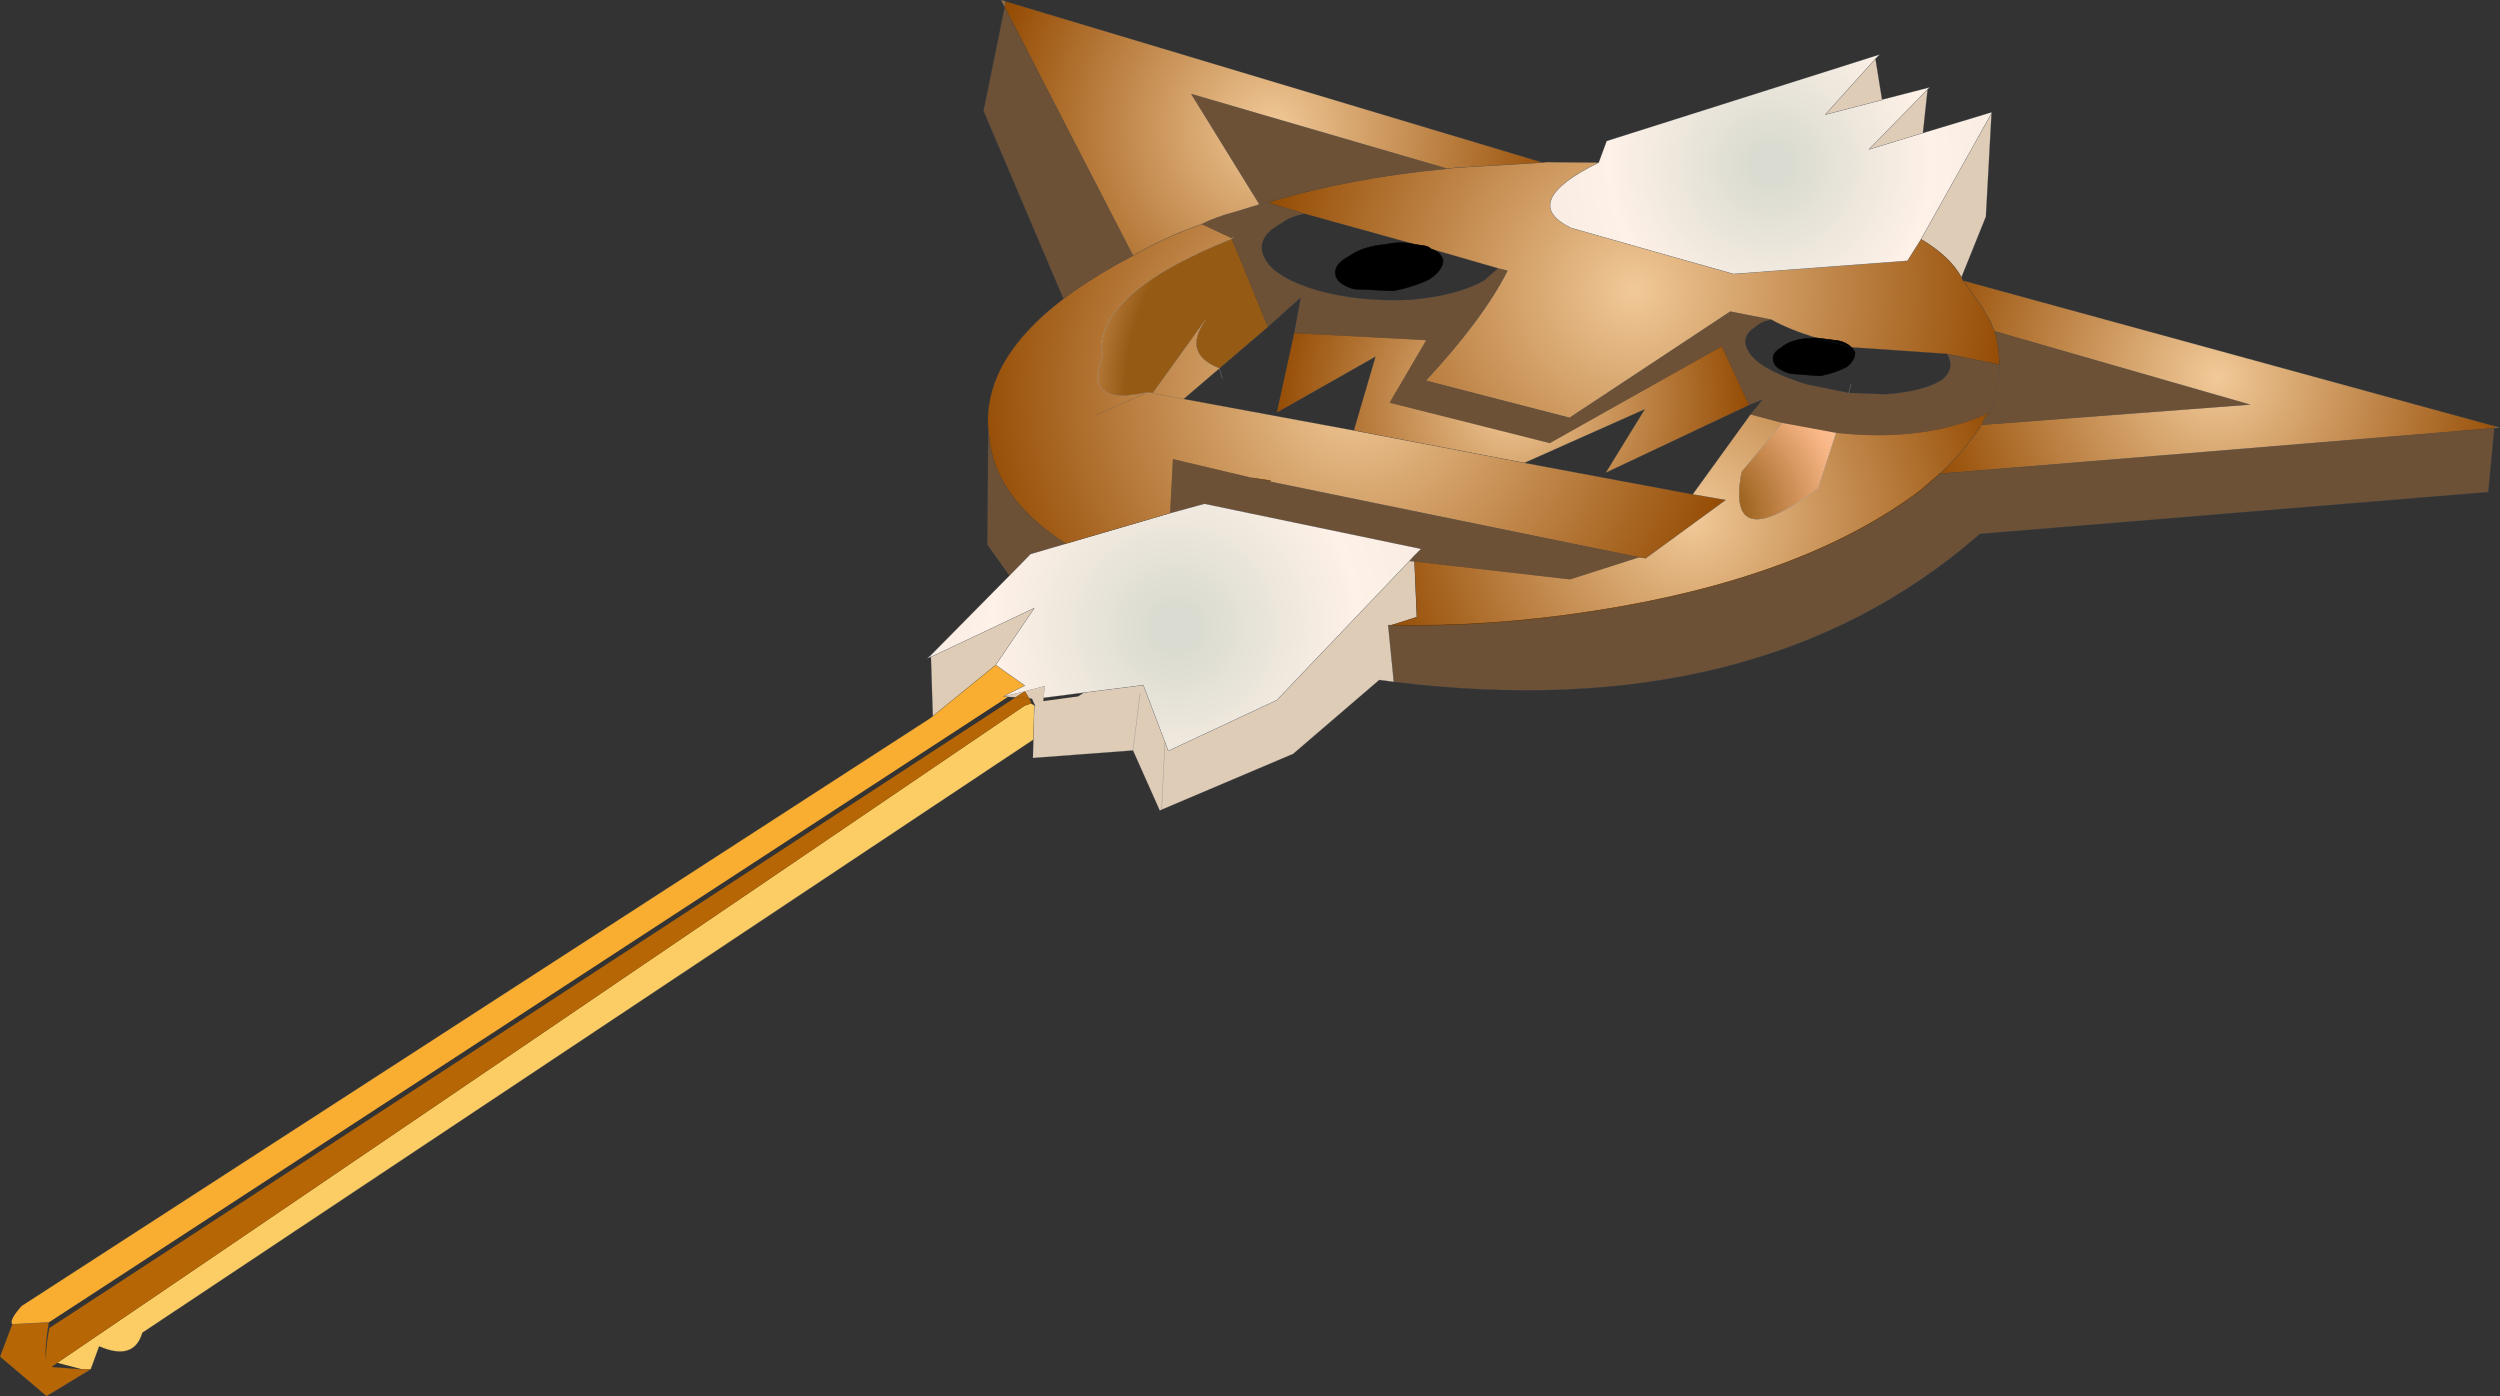 <?xml version="1.0"?>
<svg xmlns="http://www.w3.org/2000/svg" xmlns:xlink="http://www.w3.org/1999/xlink" width="266px" height="148.55px"><rect width="100%" height="100%" fill="#333333" stroke="none"/><g transform="matrix(1, 0, 0, 1, -93.95, -132.2)"><use xlink:href="#object-0" width="266" height="148.55" transform="matrix(1, 0, 0, 1, 93.95, 132.2)"/></g><defs><g transform="matrix(1, 0, 0, 1, -93.95, -132.2)" id="object-0"><path fill-rule="evenodd" fill="#927047" stroke="none" d="M359.4 177.55L359.95 177.7L359.35 177.75L359.4 177.55M200.85 132.95L200.45 132.2L200.95 132.35L200.85 132.95"/><path fill-rule="evenodd" fill="#6d5136" stroke="none" d="M359.35 177.75L358.7 184.55L304.65 189L304.45 189.15Q281 209.5 242.25 204.75L241.65 198.7L242.05 198.7Q252.35 198.95 263.6 197.2Q285.8 193.75 298.25 184.4L300.35 182.6L359.35 177.75M201.35 193.45L199 190.15L199.1 177.85L199.3 179.55Q200.3 185.5 207.35 190.05L203.6 191.15L201.35 193.45M207.1 164L198.6 144L200.85 132.95L214.5 159.4L212.75 160.35Q209.55 162.15 207.1 164M221.8 156.05Q223.4 155.25 225.35 154.75L227.95 153.95L220.7 142.2L247.95 150.15Q237.4 151.15 228.85 153.75L228.65 153.75L227.95 153.95L228.65 153.75L228.85 153.75L232.8 154.95Q231.25 155.2 230.3 155.95Q227.35 157.55 228.55 159.75Q229.65 161.8 234.3 163.15Q238.7 164.35 244.05 164.1Q249.05 163.65 251.85 162.05L253.35 160.75L254.35 161Q251.75 166.15 245.65 172.7L260.95 176.65L278.05 165.35L282.4 166.2Q281.35 166.4 280.7 167Q278.8 168.2 280.35 170.1Q281.8 171.75 286.2 173.1L290.65 174L294.55 174.15Q298.65 173.85 300.6 172.6Q302.05 171.35 301.1 169.85L306.7 171Q306.65 173.4 305.65 176.1Q298.7 179.3 289.3 178.25L283.6 177.2L280.2 176.3L281.5 174.7L280.05 175.3L277.15 169.05L258.85 179.35L241.8 175.05L245.7 168.4L231.65 167.65L232.35 163.85L228.85 167L225 157.6L225.2 157.4L225 157.6L225 157.55L221.8 156.05M305.65 176.1Q306.65 173.4 306.7 171Q306.65 169.1 306.2 167.45L333.35 175.25L304.8 177.4L304.85 177.35Q305.1 176.55 305.65 176.1M218.45 186.8L218.75 181.05L227.2 183.05L229.15 183.35L229.1 183.45L268.35 191.5L261 193.85L244.45 191.95L244.4 191.35L244.55 191.2L245.15 190.6L222.1 185.8L218.45 186.8M244.4 191.35L244.45 191.95L243.9 191.9L244.4 191.35"/><path fill-rule="evenodd" fill="#dfccb7" stroke="none" d="M242.25 204.75L240.7 204.55L231.5 212.45L231.45 212.45L217.55 218.35L217.35 218.45L214.5 212.05L203.85 212.85L203.9 210.9L204 207.25L204.1 207.3L204 207.1L203.75 206.55L203.45 206.5L203 205.75L205.1 205.2L205 206.45L204.95 206.8L208.65 206.3L209.25 205.9L215.6 205.1L217.9 211.15L218.25 212.1L229.8 206.7L243.9 191.9L244.45 191.95L244.7 197.85L242.05 198.7L241.65 198.7L242.25 204.75M193.2 208.4L193 202.1L204 196.9L199.9 202.95L193.2 208.4M293.5 138.45L294.2 142.8L294.15 142.85L288.15 144.4L293.5 138.45M299.05 141.7L298.55 146.35L292.8 148.1L299.05 141.7M305.85 144.25L305.25 155.25L302.65 161.7Q301.45 159.5 298.35 157.65L305.85 144.25M217.55 218.35L217.9 211.15L217.55 218.35M214.5 212.05L215.25 206L214.5 212.05M200.7 206.3L203 205.75L202 206.4L201.2 206.35L200.7 206.3"/><path fill-rule="evenodd" fill="#fbcd64" stroke="none" d="M203.9 210.9L109.1 274Q108.2 277.05 104.5 275.45L103.6 277.9L102.7 277.9L100.05 277.2L202.95 207.3L203.65 207.05L204 207.25L203.9 210.9"/><path fill-rule="evenodd" fill="#b66605" stroke="none" d="M103.6 277.9L98.9 280.75L93.95 276.55L95.25 273.1L99.15 272.9Q98.7 275.6 98.85 276.75Q98.8 275.6 99.2 273.5L202 206.4L203.45 206.5L203.7 207.05L203.65 207.05L202.95 207.3L100.05 277.2L99.5 277.6L99.5 277.65L102.7 277.9L103.6 277.9M203.45 206.5L202 206.4L203 205.75L203.45 206.5"/><path fill-rule="evenodd" fill="#f9ad31" stroke="none" d="M95.25 273.1Q94.9 272.65 96.25 271.15L192.95 208.6L193.2 208.4L199.9 202.95L203 205.15L200.7 206.3L201.2 206.35L99.15 272.9L95.25 273.1"/><path fill-rule="evenodd" fill="#eee6d9" stroke="none" d="M193 202.1L192.6 202.25L193 201.9L193 202.1"/><path fill-rule="evenodd" fill="url(#gradient-Rbf7f489fcfd555c9ce0d29131e320bdd)" stroke="none" d="M193 201.9L201.35 193.45L203.6 191.15L207.35 190.05L218.45 186.8L222.1 185.8L245.15 190.6L244.55 191.2L244.4 191.35L243.9 191.9L229.8 206.7L218.25 212.1L217.9 211.15L215.6 205.1L209.25 205.9L205 206.45L205.1 205.2L203 205.75L200.7 206.3L203 205.15L199.9 202.95L204 196.9L193 202.1L193 201.9"/><path fill-rule="evenodd" fill="url(#gradient-Rf59fec416e0a69fe6e83f7a943a9611c)" stroke="none" d="M199.1 177.85Q198.55 170.5 207.1 164Q209.55 162.15 212.75 160.35L214.5 159.4Q217.95 157.4 221.8 156.05L225 157.55L225 157.6Q210.05 163.6 211.25 170.2Q209.15 175.5 216.05 173.95L210.6 176.35L216.05 173.95L216.6 174.05L219.9 174.65L216.6 174.05L222.2 166.25Q219.7 169.85 223.7 171.4L219.9 174.65L238 178L256.15 181.45L274.05 184.8L277.55 185.4L269.05 191.6L268.35 191.5L229.1 183.45L229.15 183.35L227.2 183.05L218.75 181.05L218.45 186.8L207.35 190.05Q200.3 185.5 199.3 179.55L199.1 177.85"/><path fill-rule="evenodd" fill="url(#gradient-Re2a861593c8cfbb95b9e4a44b268d213)" stroke="none" d="M200.95 132.35L258.1 149.5L257.35 149.55L248.8 150.05L247.95 150.15L220.7 142.2L227.95 153.95L225.35 154.75Q223.4 155.25 221.8 156.05Q217.95 157.4 214.5 159.4L200.85 132.95L200.95 132.35"/><path fill-rule="evenodd" fill="url(#gradient-Re9979ed50b350ec100bf0744683f4100)" stroke="none" d="M258.1 149.5L258.5 149.45L264.05 149.5Q255.5 153.7 261.1 156.45L271.3 159.35L278.4 161.35L296.9 159.95L298.35 157.65Q301.45 159.5 302.65 161.7L302.8 162.05L304.8 164.8L305.75 166.4L306.05 167.2L306.2 167.45Q306.65 169.1 306.7 171L301.1 169.85L290.95 169.15Q290.35 168.6 289.55 168.45L287.2 168.15Q284.4 167.3 282.4 166.2L278.05 165.35L260.95 176.65L245.65 172.7Q251.75 166.15 254.35 161L253.35 160.75L246.25 158.7Q245.9 158.4 245.5 158.35L244.5 158.2L232.8 154.95L228.85 153.75Q237.4 151.15 247.95 150.15L248.8 150.05L257.35 149.55L258.1 149.5"/><path fill-rule="evenodd" fill="url(#gradient-R35228ad0b95ea625f253dc702aaa95fa)" stroke="none" d="M264.05 149.5L264.9 147.2L293.95 138L293.5 138.45L288.15 144.4L294.15 142.85L294.2 142.8L299.25 141.5L299.05 141.7L292.8 148.1L298.55 146.35L305.85 144.15L305.85 144.25L298.35 157.65L296.9 159.95L278.4 161.35L271.3 159.35L261.1 156.45Q255.5 153.7 264.05 149.5M272.25 155.65L271.3 159.35L272.25 155.65"/><path fill-rule="evenodd" fill="url(#gradient-Re4c06842f8bb381e2277f66881a3b0e3)" stroke="none" d="M302.8 162.05L359.4 177.55L359.35 177.75L300.35 182.6Q303.15 179.95 304.8 177.4L333.35 175.25L306.2 167.45L306.05 167.2L305.75 166.4L304.8 164.8L302.8 162.05"/><path fill-rule="evenodd" fill="url(#gradient-R73aa641f4c2357c0320abc4c45d3507b)" stroke="none" d="M300.35 182.6L298.25 184.4Q285.8 193.75 263.6 197.2Q252.35 198.95 242.05 198.7L244.7 197.85L244.45 191.95L261 193.85L268.35 191.5L269.05 191.6L277.55 185.4L274.05 184.8L280.2 176.3L283.6 177.2L279.25 182.4Q277.5 191.55 287.4 184.15L289.3 178.25Q298.7 179.3 305.65 176.1Q305.1 176.55 304.85 177.35L304.8 177.4Q303.15 179.95 300.35 182.6"/><path fill-rule="evenodd" fill="#000000" stroke="none" d="M246.25 158.7Q247.3 159.05 247.5 159.9Q247.5 160.9 246.05 161.9Q244.45 162.7 242.2 163.15L238 162.95Q236.15 162.4 236.05 161.4Q235.85 160.35 237.5 159.45Q239 158.4 241.4 158.2Q243.05 157.85 244.5 158.2L245.5 158.35Q245.9 158.4 246.25 158.7M290.95 169.15L291.3 169.6Q291.45 170.35 290.5 171.2Q289.35 171.85 287.6 172.2L284.4 171.95Q282.9 171.45 282.7 170.8Q282.3 169.85 283.45 169.2Q284.4 168.35 286.3 168.2L287.2 168.15L289.55 168.45Q290.35 168.6 290.95 169.15L287.2 168.15L290.95 169.15"/><path fill-rule="evenodd" fill="url(#gradient-R492c1adb5995655756613248e6846229)" stroke="none" d="M225 157.6L228.85 167L223.7 171.4Q219.7 169.85 222.2 166.25L216.6 174.05L216.05 173.95Q209.15 175.5 211.25 170.2Q210.05 163.6 225 157.6"/><path fill-rule="evenodd" fill="url(#gradient-R9037cb0f172474bcf5998cdfafb44215)" stroke="none" d="M231.65 167.65L245.7 168.4L241.8 175.05L258.85 179.35L277.15 169.05L280.05 175.3L264.8 182.5L268.95 175.75L256.15 181.45L238 178L240.3 170.15L229.8 176.1L231.65 167.65"/><path fill-rule="evenodd" fill="url(#gradient-R798659e8457f65cdc726c52394150df2)" stroke="none" d="M283.6 177.2L289.3 178.25L287.4 184.15Q277.5 191.55 279.25 182.4L283.6 177.2"/><path fill="none" stroke="#3a4653" stroke-opacity="0.373" stroke-width="0.05" stroke-linecap="round" stroke-linejoin="round" d="M359.4 177.55L359.95 177.7L359.35 177.75L358.7 184.55L304.65 189L304.45 189.15Q281 209.5 242.25 204.75L240.7 204.55L231.5 212.45L231.45 212.45L217.55 218.35L217.35 218.45L214.5 212.05L203.85 212.85L203.9 210.9L109.1 274Q108.2 277.05 104.5 275.45L103.6 277.9L98.9 280.75L93.95 276.55L95.25 273.1Q94.9 272.65 96.25 271.15L192.95 208.6L193.2 208.4L193 202.1L192.6 202.25L193 201.9L201.35 193.45L199 190.15L199.1 177.85Q198.55 170.5 207.1 164L198.6 144L200.85 132.95L200.45 132.2L200.95 132.35L258.1 149.5L258.5 149.45L264.05 149.5L264.9 147.2L293.95 138L293.5 138.45L294.2 142.8L299.25 141.5L299.05 141.7L298.55 146.35L305.85 144.15L305.85 144.25L305.25 155.25L302.65 161.7L302.8 162.05L359.4 177.55L359.35 177.75L300.35 182.6Q303.15 179.95 304.8 177.4L333.35 175.25L306.2 167.45L306.05 167.2L305.75 166.4L304.8 164.8L302.8 162.05M242.05 198.7L241.65 198.7L242.25 204.75M200.95 132.35L200.85 132.95L214.5 159.4Q217.95 157.4 221.8 156.05Q223.4 155.25 225.35 154.75L227.95 153.95L220.7 142.2L247.95 150.15L248.8 150.05L257.35 149.55L258.1 149.5M207.35 190.05Q200.3 185.5 199.3 179.55L199.1 177.85M244.5 158.2L232.8 154.95Q231.25 155.2 230.3 155.95Q227.35 157.55 228.55 159.75Q229.65 161.8 234.3 163.15Q238.7 164.35 244.05 164.1Q249.05 163.65 251.85 162.05L253.35 160.75L246.25 158.7M228.85 153.75L228.65 153.75L227.95 153.95M228.85 167L232.35 163.85L231.65 167.65L229.8 176.1L240.3 170.15L238 178L219.9 174.65L216.6 174.05M280.05 175.3L281.5 174.7L280.2 176.3L274.05 184.8L277.55 185.4L269.05 191.6L268.35 191.5L229.1 183.45M305.65 176.1Q306.65 173.4 306.7 171L301.1 169.85Q302.05 171.35 300.6 172.6Q298.65 173.85 294.55 174.15L290.65 174L286.2 173.1Q281.8 171.75 280.35 170.1Q278.8 168.2 280.7 167Q281.35 166.4 282.4 166.2L278.05 165.35L260.95 176.65L245.65 172.7Q251.75 166.15 254.35 161L253.35 160.75M232.8 154.95L228.85 153.75Q237.4 151.15 247.95 150.15M223.7 171.4L228.85 167M207.1 164Q209.55 162.15 212.75 160.35L214.5 159.4M207.35 190.05L203.6 191.15L201.35 193.45M210.6 176.35L216.05 173.95M219.9 174.65L223.7 171.4M218.45 186.8L207.35 190.05M218.45 186.8L222.1 185.8L245.15 190.6L244.55 191.2L244.4 191.35L244.45 191.95L244.7 197.85L242.05 198.7M293.5 138.45L288.15 144.4L294.15 142.85L294.2 142.8M299.05 141.7L292.8 148.1L298.55 146.35M287.2 168.15Q284.4 167.3 282.4 166.2M298.35 157.65L296.9 159.95L278.4 161.35L271.3 159.35L261.1 156.45Q255.5 153.7 264.05 149.5M243.9 191.9L244.4 191.35M243.9 191.9L229.8 206.7L218.25 212.1L217.9 211.15L217.55 218.35M256.15 181.45L268.95 175.75L264.8 182.5L280.05 175.3M256.15 181.45L274.05 184.8M306.7 171Q306.65 169.1 306.2 167.45M290.95 169.15L301.1 169.85M287.2 168.15L290.95 169.15M298.35 157.65Q301.45 159.5 302.65 161.7M305.65 176.1Q305.1 176.55 304.85 177.35L304.8 177.4M305.85 144.25L298.35 157.65M238 178L256.15 181.45M99.5 277.65L102.7 277.9M203.45 206.5L202 206.4L201.2 206.35L200.7 206.3L203 205.15L199.9 202.95L193.2 208.4M98.85 276.75Q98.7 275.6 99.15 272.9L95.25 273.1M203.45 206.5L203.75 206.55L204 207.1L204.1 207.3L204 207.25L203.9 210.9M204 207.1L204 207.25L203.65 207.05M208.65 206.3L209.25 205.9L205 206.45M215.25 206L214.5 212.05M209.25 205.9L215.6 205.1L217.9 211.15M193 201.9L193 202.1L204 196.9L199.9 202.95"/><path fill="none" stroke="#663300" stroke-width="0.05" stroke-linecap="round" stroke-linejoin="round" d="M300.35 182.6L298.25 184.4Q285.8 193.75 263.6 197.2Q252.35 198.95 242.05 198.7M229.15 183.35L227.2 183.05"/><path fill="none" stroke="#000000" stroke-width="0.05" stroke-linecap="round" stroke-linejoin="round" d="M246.25 158.7Q247.3 159.05 247.5 159.9Q247.5 160.9 246.05 161.9Q244.45 162.7 242.2 163.15L238 162.95Q236.15 162.4 236.05 161.4Q235.85 160.35 237.5 159.45Q239 158.4 241.4 158.2Q243.05 157.85 244.5 158.2L245.5 158.35Q245.9 158.4 246.25 158.7M290.95 169.15L291.3 169.6Q291.45 170.35 290.5 171.2Q289.35 171.85 287.6 172.2L284.4 171.95Q282.9 171.45 282.7 170.8Q282.3 169.85 283.45 169.2Q284.4 168.35 286.3 168.2L287.2 168.15L289.55 168.45Q290.35 168.6 290.95 169.15"/><path fill="none" stroke="#e9edef" stroke-opacity="0.373" stroke-width="0.05" stroke-linecap="round" stroke-linejoin="round" d="M225 157.6L225.2 157.4M223.7 171.4L224 172.5M216.05 173.95Q209.15 175.5 211.25 170.2Q210.05 163.6 225 157.6M223.7 171.4Q219.7 169.85 222.2 166.25L216.6 174.05L216.05 173.95M271.3 159.35L272.25 155.65M283.6 177.2L279.25 182.4Q277.5 191.55 287.4 184.15L289.3 178.25M290.65 174L290.9 173.1"/></g><radialGradient gradientTransform="matrix(0.033, 0, 0, 0.033, 219.05, 198.95)" gradientUnits="userSpaceOnUse" spreadMethod="pad" id="gradient-Rbf7f489fcfd555c9ce0d29131e320bdd" cx="0" cy="0" r="819.2"><stop offset="0.098" stop-color="#dbdcd1"/><stop offset="0.718" stop-color="#fef1e7"/><stop offset="0.949" stop-color="#faeee4"/></radialGradient><radialGradient gradientTransform="matrix(0.05, 0, 0, 0.05, 238.3, 173.8)" gradientUnits="userSpaceOnUse" spreadMethod="pad" id="gradient-Rf59fec416e0a69fe6e83f7a943a9611c" cx="0" cy="0" r="819.2"><stop offset="0" stop-color="#f1c998"/><stop offset="1" stop-color="#944b03"/></radialGradient><radialGradient gradientTransform="matrix(0.038, 0, 0, 0.038, 229.45, 145.85)" gradientUnits="userSpaceOnUse" spreadMethod="pad" id="gradient-Re2a861593c8cfbb95b9e4a44b268d213" cx="0" cy="0" r="819.2"><stop offset="0" stop-color="#f1c998"/><stop offset="1" stop-color="#944b03"/></radialGradient><radialGradient gradientTransform="matrix(0.049, 0, 0, 0.049, 267.8, 163.05)" gradientUnits="userSpaceOnUse" spreadMethod="pad" id="gradient-Re9979ed50b350ec100bf0744683f4100" cx="0" cy="0" r="819.2"><stop offset="0" stop-color="#f1c998"/><stop offset="1" stop-color="#944b03"/></radialGradient><radialGradient gradientTransform="matrix(0.029, 0, 0, 0.029, 282.35, 149.65)" gradientUnits="userSpaceOnUse" spreadMethod="pad" id="gradient-R35228ad0b95ea625f253dc702aaa95fa" cx="0" cy="0" r="819.2"><stop offset="0.098" stop-color="#dbdcd1"/><stop offset="0.718" stop-color="#fef1e7"/><stop offset="0.949" stop-color="#faeee4"/></radialGradient><radialGradient gradientTransform="matrix(0.039, 0, 0, 0.039, 329.85, 172.3)" gradientUnits="userSpaceOnUse" spreadMethod="pad" id="gradient-Re4c06842f8bb381e2277f66881a3b0e3" cx="0" cy="0" r="819.2"><stop offset="0" stop-color="#f1c998"/><stop offset="1" stop-color="#944b03"/></radialGradient><radialGradient gradientTransform="matrix(0.042, 0, 0, 0.042, 273.85, 187.4)" gradientUnits="userSpaceOnUse" spreadMethod="pad" id="gradient-R73aa641f4c2357c0320abc4c45d3507b" cx="0" cy="0" r="819.2"><stop offset="0" stop-color="#f1c998"/><stop offset="1" stop-color="#944b03"/></radialGradient><radialGradient gradientTransform="matrix(0.05, 0, 0, 0.05, 238.3, 173.8)" gradientUnits="userSpaceOnUse" spreadMethod="pad" id="gradient-R492c1adb5995655756613248e6846229" cx="0" cy="0" r="819.2"><stop offset="0.6" stop-color="#955b15"/><stop offset="0.863" stop-color="#fab889"/><stop offset="0.949" stop-color="#faeee4"/></radialGradient><radialGradient gradientTransform="matrix(0.031, 0, 0, 0.031, 254.9, 175.05)" gradientUnits="userSpaceOnUse" spreadMethod="pad" id="gradient-R9037cb0f172474bcf5998cdfafb44215" cx="0" cy="0" r="819.2"><stop offset="0" stop-color="#f1c998"/><stop offset="1" stop-color="#944b03"/></radialGradient><radialGradient gradientTransform="matrix(0.042, 0, 0, 0.042, 273.85, 187.4)" gradientUnits="userSpaceOnUse" spreadMethod="pad" id="gradient-R798659e8457f65cdc726c52394150df2" cx="0" cy="0" r="819.2"><stop offset="0.129" stop-color="#955b15"/><stop offset="0.478" stop-color="#fab889"/><stop offset="0.949" stop-color="#faeee4"/></radialGradient></defs></svg>
